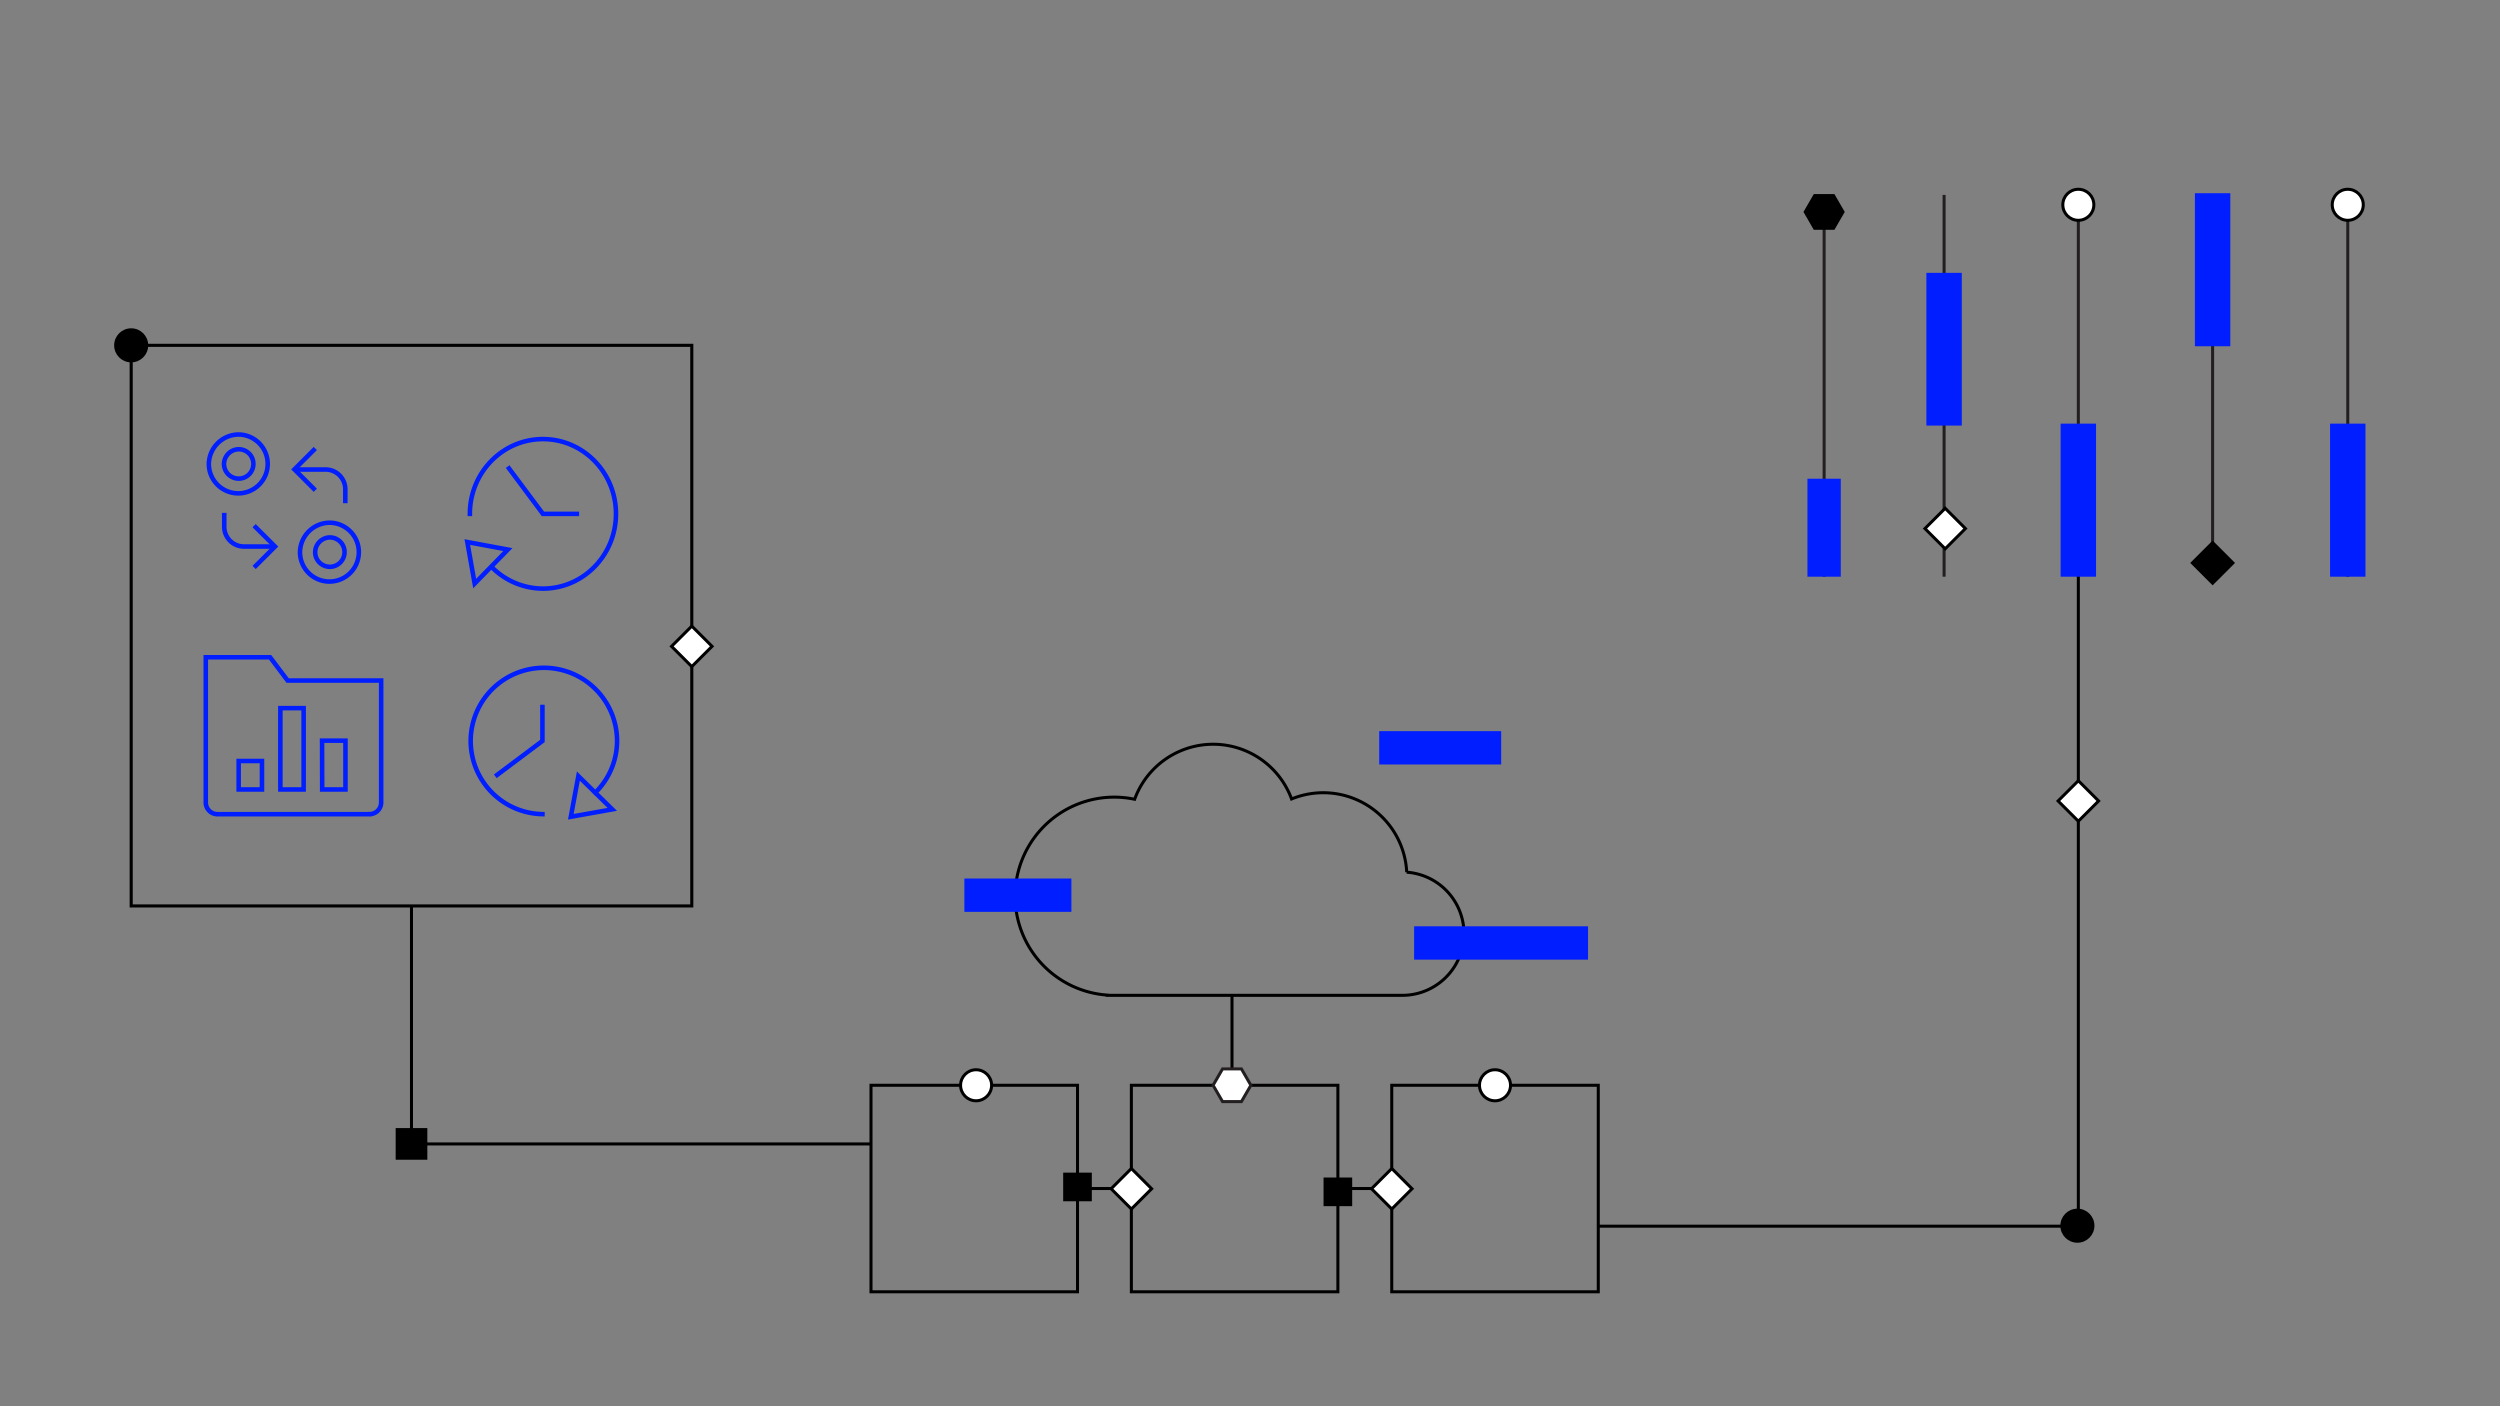 <svg id="Layer_1" data-name="Layer 1" xmlns="http://www.w3.org/2000/svg" width="825" height="464" viewBox="0 0 825 464"><rect x="0" y="0" width="825" height="464" fill="#808080" stroke="none"/><defs><style>.cls-1,.cls-2,.cls-3,.cls-4,.cls-5,.cls-8{fill:none;}.cls-1,.cls-10,.cls-4,.cls-6{stroke:#000;}.cls-1,.cls-10,.cls-11,.cls-2,.cls-3,.cls-4,.cls-5,.cls-6,.cls-7,.cls-8,.cls-9{stroke-miterlimit:10;}.cls-11,.cls-2,.cls-3,.cls-5,.cls-9{stroke:#001eff;}.cls-2{stroke-linecap:square;}.cls-2,.cls-3{stroke-width:1.5px;}.cls-4{stroke-width:1.02px;}.cls-5,.cls-9{stroke-width:11px;}.cls-11,.cls-6,.cls-7,.cls-9{fill:#fff;}.cls-7,.cls-8{stroke:#231f20;}.cls-11{stroke-width:11.68px;}</style></defs><polyline class="cls-1" points="685.85 186 685.85 404.64 527 404.64"/><path class="cls-2" d="M109,172.5a9.71,9.71,0,1,1-10,9.7A9.86,9.86,0,0,1,109,172.5Zm0,4.85a4.85,4.85,0,1,1-5,4.85A4.94,4.94,0,0,1,109,177.35Zm-30.08-29.1a4.85,4.85,0,1,1-5,4.85A4.94,4.94,0,0,1,78.92,148.25Zm0-4.86a9.71,9.71,0,1,1-10,9.71A9.88,9.88,0,0,1,78.92,143.39Z"/><path class="cls-3" d="M90.63,180.35h-10A6.51,6.51,0,0,1,74,174v-4.76m23.29-14.3h10a6.52,6.52,0,0,1,6.66,6.36v4.76"/><path class="cls-2" d="M84.39,174l6.38,6.36-6.38,6.37m19.13-38.2-6.37,6.36,6.37,6.37"/><path class="cls-2" d="M106.28,244.42H114v16.1h-7.68Zm-27.52,6.71h7.69v9.39H78.76Zm13.76-17.45h7.68v26.84H92.52Zm29.4,35H71.77a3.85,3.85,0,0,1-3.86-3.83V216.9H89.13l5.78,7.67h30.87v40.27A3.85,3.85,0,0,1,121.92,268.67Z"/><path class="cls-2" d="M202.05,267.09l-13.68,2.44,2.49-13.42Zm-38-11.36L179,244.52V233.31m0,35.36a24.15,24.15,0,1,1,24.63-24.15,23.92,23.92,0,0,1-7.22,17.08"/><path class="cls-2" d="M156.64,192.57l-2.43-13.7,13.39,2.49Zm11.33-38,11.19,15h11.2m-35.3,0c0-13.62,10.79-24.67,24.11-24.67s24.1,11.05,24.1,24.68-10.79,24.66-24.11,24.66a23.84,23.84,0,0,1-17-7.22"/><rect class="cls-4" x="43.29" y="113.96" width="185" height="185"/><line class="cls-5" x1="455.14" y1="246.78" x2="495.39" y2="246.78"/><path class="cls-1" d="M464.22,287.83a27.58,27.58,0,0,0-38-24.17,27.57,27.57,0,0,0-51.79.1,32.7,32.7,0,1,0-9,64.62v.08h97.38a20.34,20.34,0,0,0,1.39-40.63Z"/><line class="cls-5" x1="318.25" y1="295.41" x2="353.56" y2="295.41"/><line class="cls-5" x1="466.66" y1="311.18" x2="524.05" y2="311.18"/><rect class="cls-1" x="373.35" y="358.14" width="68.15" height="68.15"/><rect class="cls-1" x="287.43" y="358.14" width="68.15" height="68.15"/><rect class="cls-1" x="459.28" y="358.14" width="68.15" height="68.15"/><line class="cls-1" x1="406.56" y1="328.63" x2="406.56" y2="358.14"/><line class="cls-1" x1="355.57" y1="392.21" x2="373.35" y2="392.21"/><line class="cls-1" x1="441.5" y1="392.21" x2="459.28" y2="392.21"/><circle class="cls-6" cx="493.35" cy="358.14" r="5.12"/><polygon class="cls-7" points="409.67 352.74 403.44 352.74 400.32 358.14 403.44 363.53 409.67 363.53 412.79 358.14 409.67 352.74"/><rect x="350.85" y="386.96" width="9.45" height="9.45" transform="translate(711.15 783.38) rotate(180)"/><rect x="436.78" y="388.58" width="9.45" height="9.45" transform="translate(883 786.61) rotate(180)"/><circle class="cls-6" cx="322.11" cy="358.14" r="5.12"/><rect class="cls-6" x="454.56" y="387.57" width="9.45" height="9.45" transform="translate(-142.87 439.66) rotate(-45)"/><rect class="cls-6" x="368.63" y="387.57" width="9.45" height="9.45" transform="translate(-168.04 378.9) rotate(-45)"/><line class="cls-8" x1="601.96" y1="69.27" x2="601.96" y2="190.31"/><line class="cls-9" x1="601.96" y1="190.31" x2="601.96" y2="157.98"/><polygon class="cls-10" points="605.07 64.55 598.84 64.55 595.72 69.94 598.84 75.34 605.07 75.34 608.19 69.94 605.07 64.55"/><line class="cls-8" x1="641.55" y1="64.32" x2="641.55" y2="190.31"/><line class="cls-11" x1="641.55" y1="90.04" x2="641.55" y2="140.44"/><rect class="cls-6" x="637.18" y="169.7" width="9.45" height="9.45" transform="translate(64.68 504.98) rotate(-45)"/><line class="cls-8" x1="730.16" y1="67.21" x2="730.16" y2="190.31"/><line class="cls-11" x1="730.16" y1="114.26" x2="730.16" y2="63.76"/><rect class="cls-10" x="725.44" y="181.05" width="9.45" height="9.45" transform="translate(82.5 570.71) rotate(-45)"/><line class="cls-8" x1="685.85" y1="63.49" x2="685.85" y2="190.31"/><line class="cls-11" x1="685.85" y1="190.31" x2="685.85" y2="139.8"/><circle class="cls-6" cx="685.85" cy="67.58" r="5.12"/><line class="cls-8" x1="774.76" y1="63.49" x2="774.76" y2="190.31"/><line class="cls-11" x1="774.76" y1="190.31" x2="774.76" y2="139.8"/><circle class="cls-6" cx="774.76" cy="67.58" r="5.12"/><polyline class="cls-1" points="135.79 299 135.79 377.5 287.21 377.5"/><circle class="cls-10" cx="685.54" cy="404.48" r="5.12"/><rect class="cls-6" x="681.13" y="259.59" width="9.45" height="9.45" transform="translate(13.98 562.39) rotate(-45)"/><rect class="cls-10" x="131.07" y="372.78" width="9.45" height="9.45" transform="translate(-241.71 513.29) rotate(-90)"/><circle class="cls-10" cx="43.29" cy="113.96" r="5.12"/><rect class="cls-6" x="223.57" y="208.57" width="9.45" height="9.45" transform="translate(-83.96 223.9) rotate(-45)"/></svg>